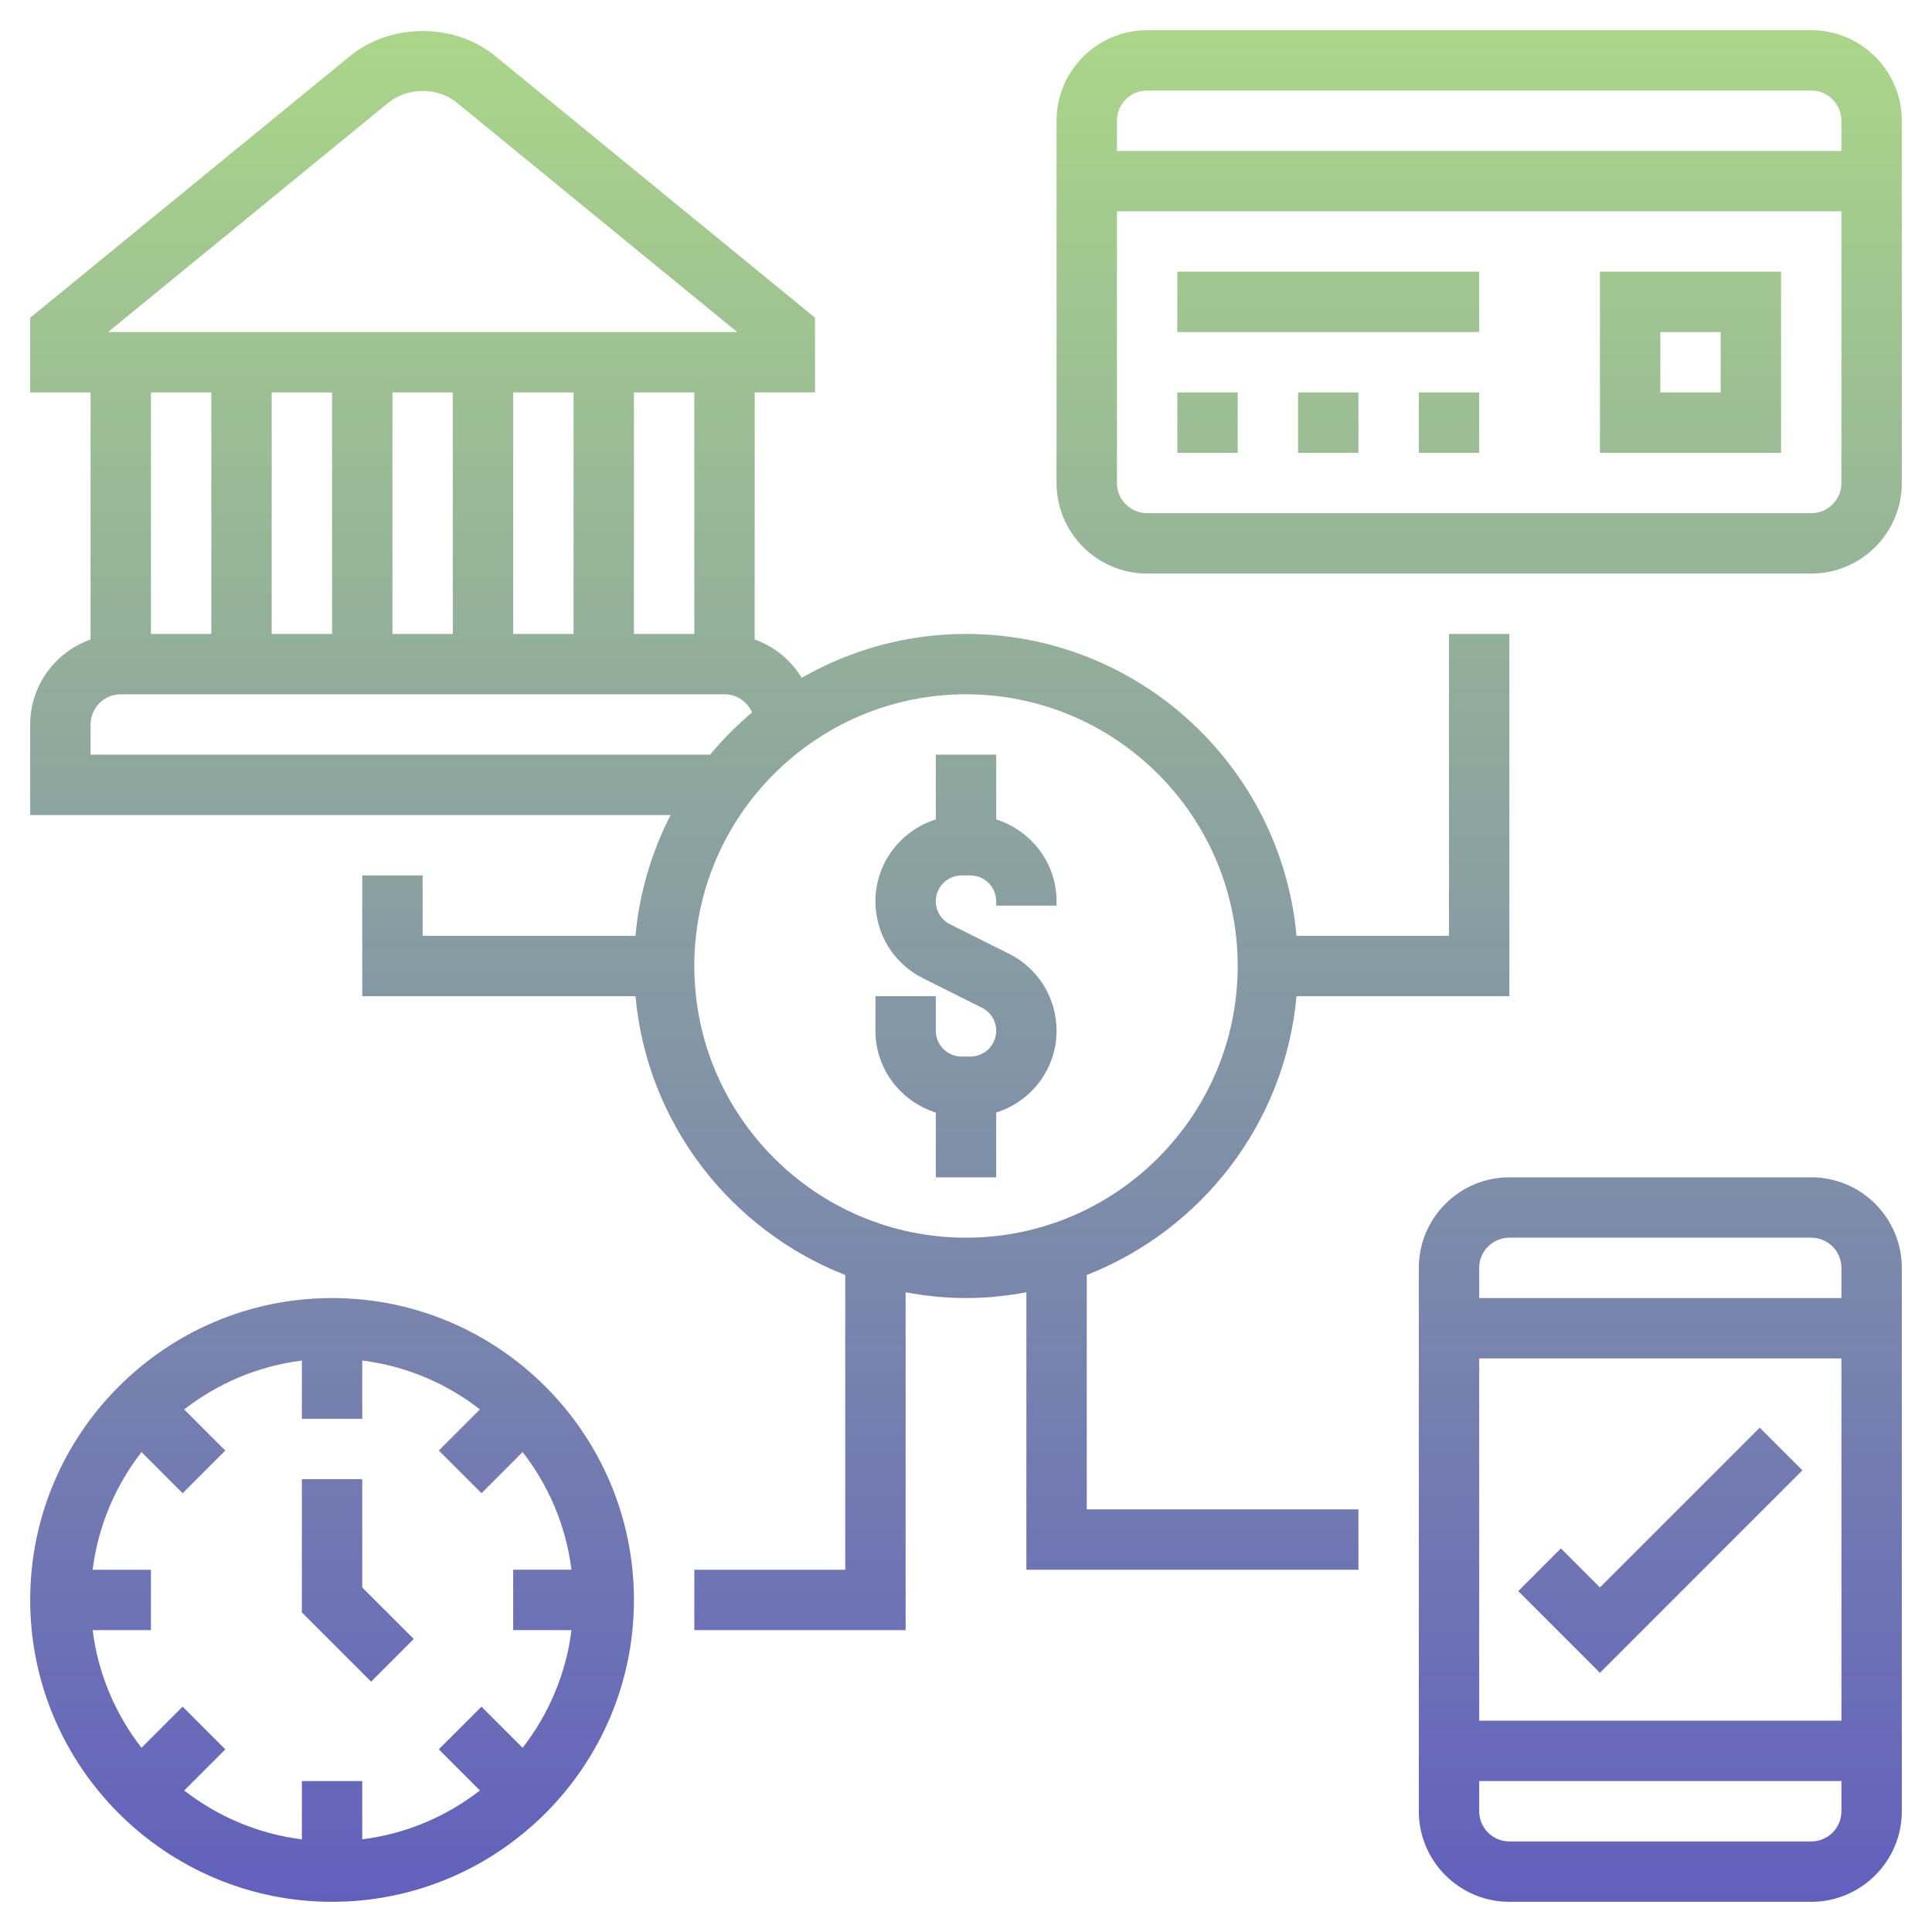 <svg width="494" height="494" viewBox="0 0 494 494" fill="none" xmlns="http://www.w3.org/2000/svg">
<path d="M463.125 301.031H385.938C373.171 301.031 362.781 311.421 362.781 324.188V463.125C362.781 475.892 373.171 486.281 385.938 486.281H463.125C475.892 486.281 486.281 475.892 486.281 463.125V324.188C486.281 311.421 475.892 301.031 463.125 301.031ZM385.938 316.469H463.125C467.378 316.469 470.844 319.927 470.844 324.188V331.906H378.219V324.188C378.219 319.927 381.684 316.469 385.938 316.469ZM470.844 347.344V439.969H378.219V347.344H470.844ZM463.125 470.844H385.938C381.684 470.844 378.219 467.386 378.219 463.125V455.406H470.844V463.125C470.844 467.386 467.378 470.844 463.125 470.844ZM388.199 406.832L399.113 395.918L409.094 405.898L449.949 365.043L460.863 375.957L409.094 427.727L388.199 406.832ZM84.906 331.906C42.345 331.906 7.719 366.533 7.719 409.094C7.719 451.655 42.345 486.281 84.906 486.281C127.467 486.281 162.094 451.655 162.094 409.094C162.094 366.533 127.467 331.906 84.906 331.906ZM146.124 416.812C144.711 428.066 140.265 438.363 133.627 446.9L123.114 436.38L112.2 447.294L122.713 457.807C114.176 464.445 103.879 468.891 92.625 470.303V455.406H77.188V470.311C65.934 468.899 55.637 464.453 47.1 457.815L57.613 447.302L46.698 436.38L36.185 446.9C29.547 438.363 25.101 428.066 23.689 416.812H38.594V401.375H23.689C25.101 390.121 29.547 379.824 36.185 371.287L46.698 381.808L57.613 370.894L47.1 360.381C55.637 353.743 65.934 349.297 77.188 347.884V362.781H92.625V347.876C103.879 349.289 114.176 353.735 122.713 360.373L112.2 370.886L123.114 381.8L133.627 371.28C140.265 379.817 144.711 390.113 146.124 401.367H131.219V416.805L146.124 416.812ZM92.625 405.898L105.801 419.074L94.887 429.988L77.188 412.289V378.219H92.625V405.898ZM463.125 7.719H293.312C280.546 7.719 270.156 18.108 270.156 30.875V123.5C270.156 136.267 280.546 146.656 293.312 146.656H463.125C475.892 146.656 486.281 136.267 486.281 123.5V30.875C486.281 18.108 475.892 7.719 463.125 7.719ZM293.312 23.156H463.125C467.378 23.156 470.844 26.614 470.844 30.875V38.594H285.594V30.875C285.594 26.614 289.059 23.156 293.312 23.156ZM463.125 131.219H293.312C289.059 131.219 285.594 127.761 285.594 123.5V54.031H470.844V123.5C470.844 127.761 467.378 131.219 463.125 131.219ZM409.094 115.781H455.406V69.469H409.094V115.781ZM424.531 84.906H439.969V100.344H424.531V84.906ZM331.906 100.344H347.344V115.781H331.906V100.344ZM362.781 100.344H378.219V115.781H362.781V100.344ZM301.031 100.344H316.469V115.781H301.031V100.344ZM301.031 69.469H378.219V84.906H301.031V69.469ZM270.156 230.436V231.562H254.719V230.436C254.719 226.808 251.762 223.844 248.127 223.844H245.873C242.238 223.844 239.281 226.808 239.281 230.436C239.281 232.944 240.678 235.206 242.932 236.333L257.984 243.858C265.494 247.618 270.156 255.174 270.156 263.564C270.156 273.406 263.634 281.657 254.719 284.475V301.031H239.281V284.475C230.366 281.649 223.844 273.398 223.844 263.564V254.719H239.281V263.564C239.281 267.192 242.238 270.156 245.873 270.156H248.127C251.762 270.156 254.719 267.192 254.719 263.564C254.719 261.056 253.322 258.794 251.068 257.667L236.016 250.142C228.506 246.383 223.844 238.826 223.844 230.436C223.844 220.594 230.366 212.343 239.281 209.525V192.969H254.719V209.525C263.634 212.351 270.156 220.602 270.156 230.436ZM277.875 326.009C307.16 314.524 328.564 287.276 331.513 254.719H385.938V162.094H370.5V239.281H331.513C327.599 196.072 291.213 162.094 247 162.094C231.709 162.094 217.391 166.216 204.987 173.309C202.239 168.786 198.025 165.312 192.969 163.514V100.344H208.406V81.248L126.642 14.341C116.19 5.797 99.95 5.797 89.484 14.341L7.719 81.248V100.344H23.156V163.514C14.195 166.71 7.719 175.2 7.719 185.25V208.406H171.464C166.632 217.831 163.483 228.243 162.48 239.281H108.062V223.844H92.625V254.719H162.487C165.436 287.276 186.84 314.524 216.125 326.009V401.375H177.531V416.812H231.562V330.432C236.58 331.358 241.72 331.906 247 331.906C252.28 331.906 257.42 331.358 262.438 330.432V401.375H347.344V385.938H277.875V326.009ZM177.531 162.094H162.094V100.344H177.531V162.094ZM84.906 100.344V162.094H69.469V100.344H84.906ZM100.344 100.344H115.781V162.094H100.344V100.344ZM131.219 100.344H146.656V162.094H131.219V100.344ZM99.255 26.298C104.219 22.245 111.914 22.245 116.87 26.298L188.5 84.906H27.625L99.255 26.298ZM54.031 100.344V162.094H38.594V100.344H54.031ZM23.156 192.969V185.25C23.156 180.989 26.622 177.531 30.875 177.531H185.25C188.407 177.531 191.109 179.445 192.305 182.163C188.415 185.451 184.802 189.048 181.56 192.969H23.156ZM177.531 247C177.531 208.692 208.7 177.531 247 177.531C285.3 177.531 316.469 208.692 316.469 247C316.469 285.308 285.3 316.469 247 316.469C208.7 316.469 177.531 285.308 177.531 247Z" fill="url(#paint0_linear_487_3581)"/>
<defs>
<linearGradient id="paint0_linear_487_3581" x1="247" y1="486.281" x2="247" y2="7.719" gradientUnits="userSpaceOnUse">
<stop stop-color="#6260BD"/>
<stop offset="1" stop-color="#ABD689"/>
</linearGradient>
</defs>
</svg>
